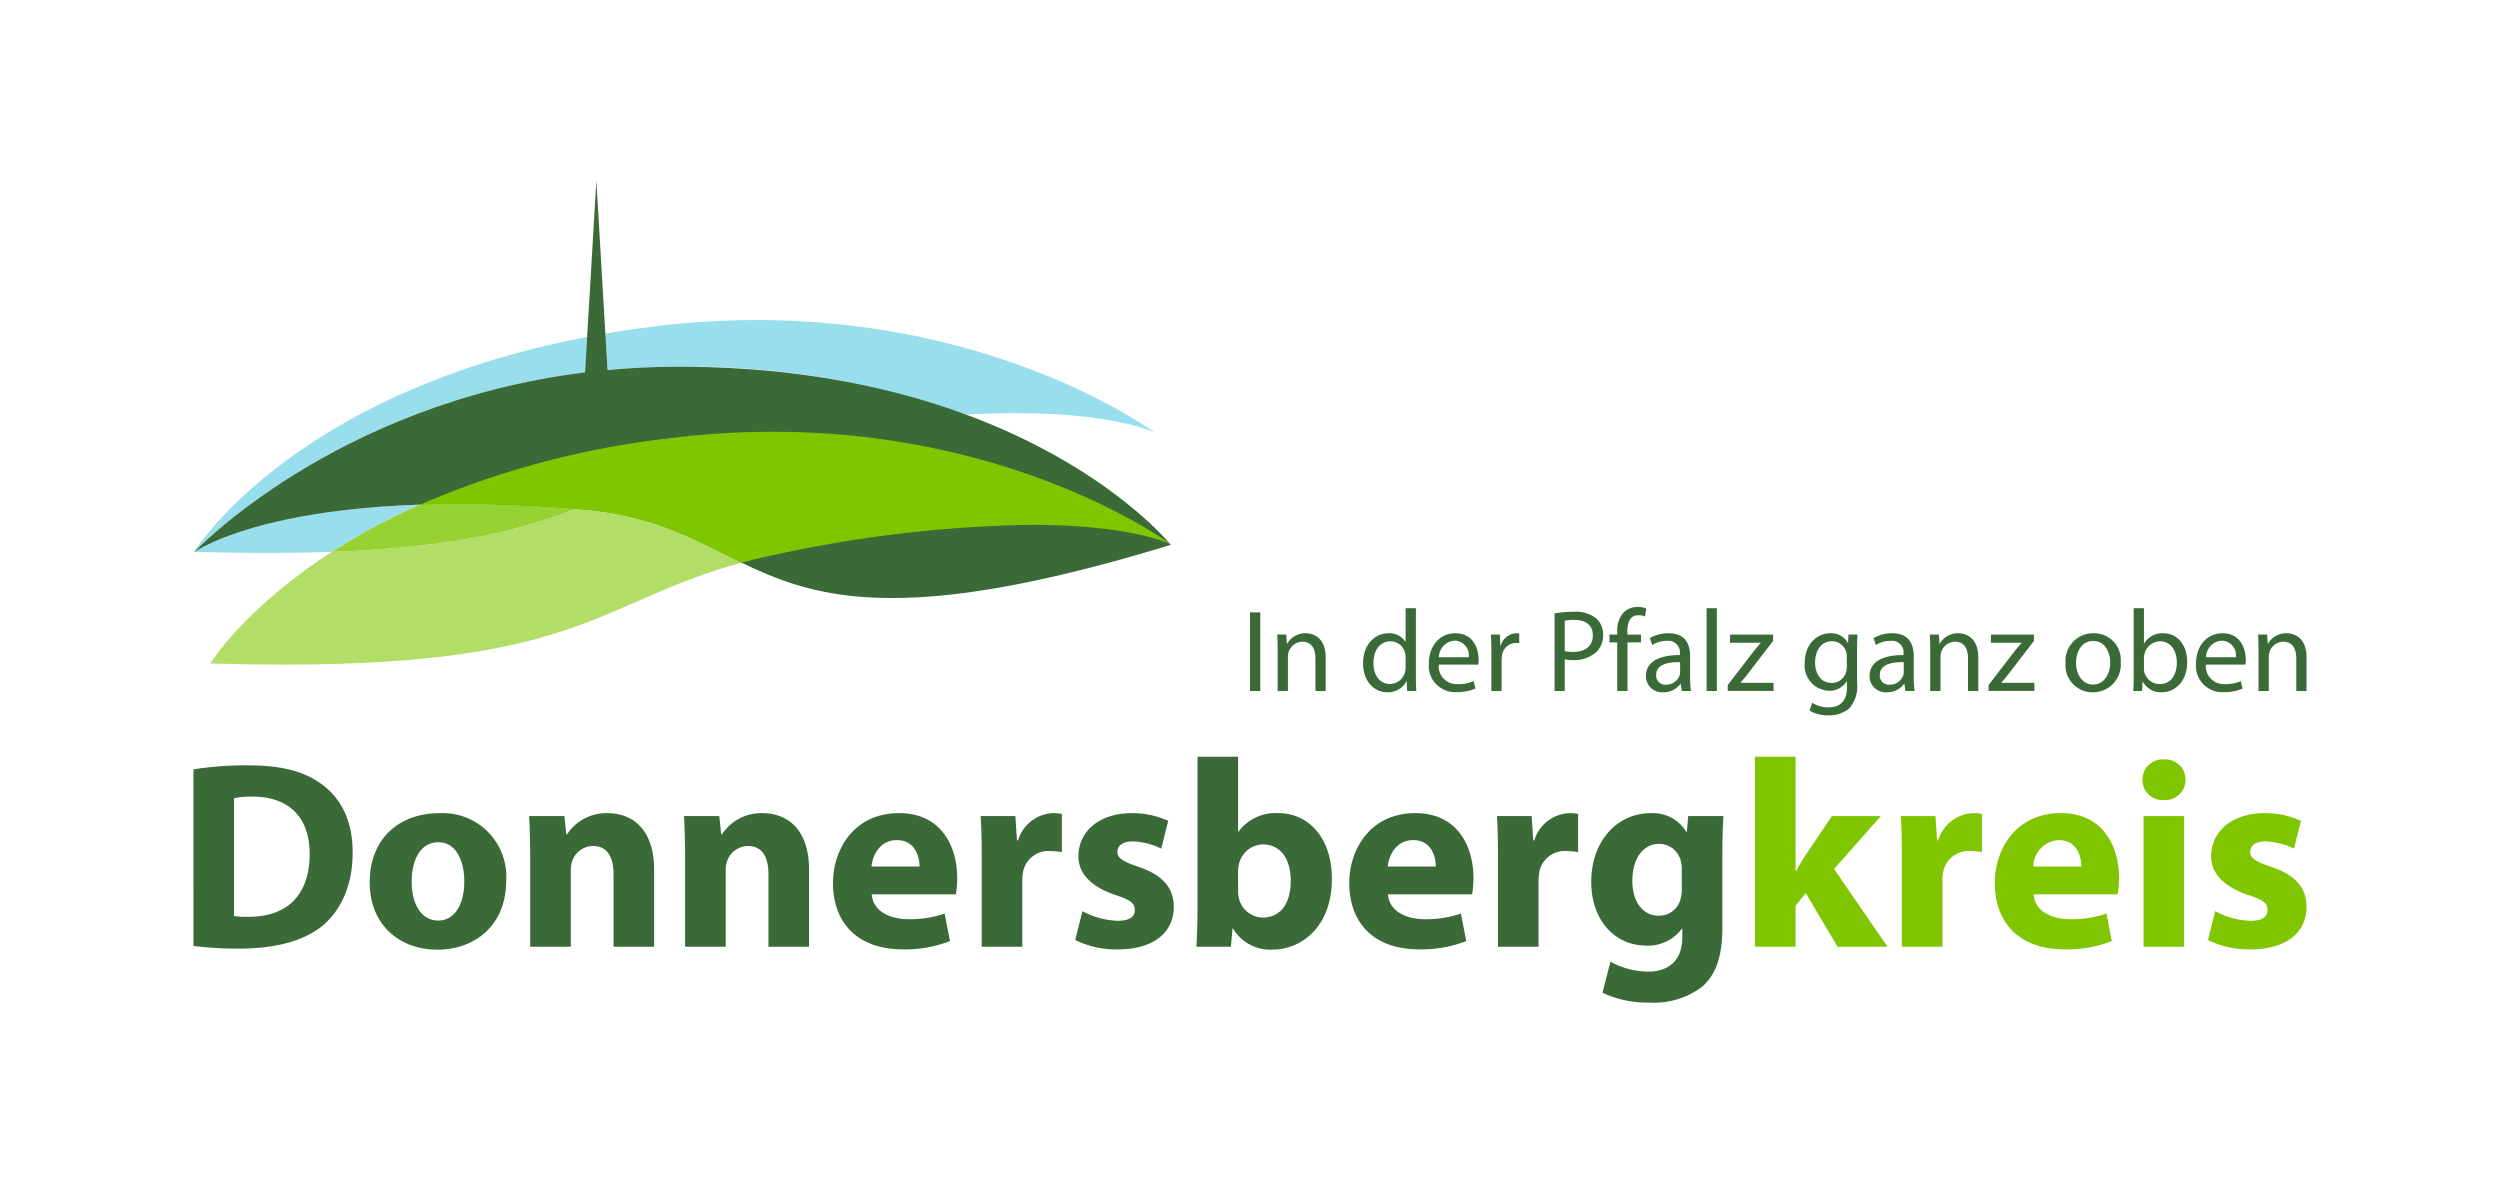 <?xml version="1.0" encoding="UTF-8" standalone="no"?><svg xmlns="http://www.w3.org/2000/svg" xmlns:xlink="http://www.w3.org/1999/xlink" height="71" viewBox="0 0 296.748 142.033" width="150">
  <defs>
    <clipPath id="clip-path">
      <path d="M0-321.437H296.748V-179.4H0Z" id="path831" transform="translate(0 321.437)" />
    </clipPath>
  </defs>
  <g id="g823" transform="translate(0)">
    <path d="M298.231-96.544H297v-9.433h1.231Z" fill="#396a37" id="path825" transform="translate(-148.626 179.482)" />
    <g id="g827" transform="translate(0 0)">
      <g clip-path="url(#clip-path)" id="g829" transform="translate(0 0)">
        <g id="g835" transform="translate(151.637 76.01)">
          <path d="M-.07-2.51c0-.714-.013-1.273-.055-1.832H.965l.071,1.105h.029A2.509,2.509,0,0,1,3.3-4.5c.938,0,2.393.559,2.393,2.883V2.43H4.465v-3.9c0-1.092-.406-2.016-1.568-2.016A1.777,1.777,0,0,0,1.246-2.23a1.82,1.82,0,0,0-.084.574V2.43H-.07Z" fill="#396a37" id="path837" transform="translate(0.126 4.497)" />
        </g>
        <g id="g839" transform="translate(161.943 73.002)">
          <path d="M-6.451-7.477a2.339,2.339,0,0,0-.055-.532A1.816,1.816,0,0,0-8.284-9.423c-1.274,0-2.028,1.119-2.028,2.6,0,1.386.684,2.52,2,2.52a1.864,1.864,0,0,0,1.8-1.483A2,2,0,0,0-6.451-6.3Zm1.232-5.92v8.186c0,.6.015,1.288.055,1.749h-1.1l-.057-1.176h-.028a2.482,2.482,0,0,1-2.294,1.33c-1.638,0-2.912-1.387-2.912-3.444-.015-2.266,1.4-3.638,3.038-3.638A2.251,2.251,0,0,1-6.478-9.367h.027V-13.4Z" fill="#396a37" id="path841" transform="translate(11.559 13.397)" />
        </g>
        <g id="g843" transform="translate(169.84 76.01)">
          <path d="M-6.045-3.641a1.75,1.75,0,0,0-1.693-2,2.029,2.029,0,0,0-1.89,2Zm-3.6.881A2.156,2.156,0,0,0-7.333-.422,4.386,4.386,0,0,0-5.457-.773l.225.882A5.538,5.538,0,0,1-7.5.543a3.16,3.16,0,0,1-3.331-3.415c0-2.043,1.218-3.652,3.192-3.652,2.209,0,2.784,1.946,2.784,3.191A3.1,3.1,0,0,1-4.9-2.76Z" fill="#396a37" id="path845" transform="translate(10.831 6.524)" />
        </g>
        <g id="g847" transform="translate(177.288 76.011)">
          <path d="M-.07-2.864c0-.8-.013-1.483-.055-2.113H.952l.055,1.329H1.05A2.046,2.046,0,0,1,2.938-5.131a2.616,2.616,0,0,1,.336.027v1.162a3.614,3.614,0,0,0-.419-.028A1.723,1.723,0,0,0,1.2-2.4a3.711,3.711,0,0,0-.044.572V1.8H-.07Z" fill="#396a37" id="path849" transform="translate(0.126 5.131)" />
        </g>
        <g id="g851" transform="translate(184.934 73.436)">
          <path d="M-1.537-5.957a4.157,4.157,0,0,0,1.008.1c1.469,0,2.365-.712,2.365-2,0-1.245-.882-1.847-2.225-1.847a5.028,5.028,0,0,0-1.148.1Zm-1.217-4.521a12.569,12.569,0,0,1,2.338-.2,3.878,3.878,0,0,1,2.644.783,2.537,2.537,0,0,1,.839,1.96,2.732,2.732,0,0,1-.741,2.016A3.916,3.916,0,0,1-.556-4.88a4.157,4.157,0,0,1-.981-.085v3.794H-2.754Z" fill="#396a37" id="path853" transform="translate(2.754 10.673)" />
        </g>
        <g id="g855" transform="translate(191.516 72.848)">
          <path d="M-1.183-12.745v-5.836H-2.12v-.937h.937v-.324a3.188,3.188,0,0,1,.8-2.363,2.342,2.342,0,0,1,1.638-.631,2.823,2.823,0,0,1,1.05.2l-.154.952a1.926,1.926,0,0,0-.8-.153c-1.036,0-1.315.922-1.315,1.958v.366H1.672v.937H.049v5.836Z" fill="#396a37" id="path857" transform="translate(2.12 22.835)" />
        </g>
        <g id="g859" transform="translate(195.898 76.01)">
          <path d="M-5.18-4.384c-1.345-.028-2.869.21-2.869,1.526A1.079,1.079,0,0,0-6.9-1.683,1.711,1.711,0,0,0-5.235-2.817a1.311,1.311,0,0,0,.055-.391Zm1.2,1.833a11.668,11.668,0,0,0,.1,1.623h-1.1L-5.1-1.781h-.041A2.5,2.5,0,0,1-7.21-.773,1.931,1.931,0,0,1-9.28-2.719c0-1.637,1.455-2.532,4.072-2.519v-.14a1.391,1.391,0,0,0-1.54-1.567,3.259,3.259,0,0,0-1.776.5l-.281-.826a4.395,4.395,0,0,1,2.24-.588c2.084,0,2.589,1.414,2.589,2.771Z" fill="#396a37" id="path861" transform="translate(9.28 7.855)" />
        </g>
        <path d="M459.815-156.225h1.232v9.935h-1.232Z" fill="#396a37" id="path863" transform="translate(-256.637 229.227)" />
        <g id="g865" transform="translate(205.713 76.166)">
          <path d="M0-7.652l3.065-3.989c.309-.378.574-.7.9-1.063v-.029H.281v-.978H5.445v.768L2.408-9c-.28.364-.559.714-.868,1.05v.028H5.5v.98H0Z" fill="#396a37" id="path867" transform="translate(0 13.711)" />
        </g>
        <g id="g869" transform="translate(214.955 76.01)">
          <path d="M-6.381-3.553a1.7,1.7,0,0,0-.07-.545A1.758,1.758,0,0,0-8.172-5.414c-1.174,0-2.014.994-2.014,2.575,0,1.315.685,2.436,2,2.436A1.773,1.773,0,0,0-6.478-1.678a2.08,2.08,0,0,0,.1-.659Zm1.232,3.12a3.984,3.984,0,0,1-.965,3.107,3.729,3.729,0,0,1-2.478.812,4.369,4.369,0,0,1-2.253-.559l.308-.951a3.679,3.679,0,0,0,1.986.546c1.261,0,2.184-.658,2.184-2.379V-.6h-.028A2.4,2.4,0,0,1-8.551.534a3.032,3.032,0,0,1-2.882-3.318c0-2.294,1.5-3.583,3.065-3.583A2.243,2.243,0,0,1-6.255-5.19h.029l.041-1.022h1.091c-.04.476-.055,1.035-.055,1.848Z" fill="#396a37" id="path871" transform="translate(11.433 6.366)" />
        </g>
        <g id="g873" transform="translate(222.74 76.01)">
          <path d="M-5.18-4.384c-1.344-.028-2.869.21-2.869,1.526A1.079,1.079,0,0,0-6.9-1.683,1.711,1.711,0,0,0-5.235-2.817a1.311,1.311,0,0,0,.055-.391Zm1.2,1.833a11.668,11.668,0,0,0,.1,1.623h-1.1L-5.1-1.781h-.041A2.5,2.5,0,0,1-7.21-.773,1.931,1.931,0,0,1-9.28-2.719c0-1.637,1.455-2.532,4.072-2.519v-.14a1.391,1.391,0,0,0-1.54-1.567,3.259,3.259,0,0,0-1.776.5l-.281-.826a4.395,4.395,0,0,1,2.24-.588c2.084,0,2.589,1.414,2.589,2.771Z" fill="#396a37" id="path875" transform="translate(9.28 7.855)" />
        </g>
        <g id="g877" transform="translate(229.965 76.01)">
          <path d="M-.069-2.51c0-.714-.013-1.273-.055-1.832H.968l.069,1.105h.03A2.506,2.506,0,0,1,3.305-4.5c.938,0,2.393.559,2.393,2.883V2.43H4.466v-3.9c0-1.092-.4-2.016-1.568-2.016A1.778,1.778,0,0,0,1.247-2.23a1.846,1.846,0,0,0-.084.574V2.43H-.069Z" fill="#396a37" id="path879" transform="translate(0.124 4.497)" />
        </g>
        <g id="g881" transform="translate(237.021 76.166)">
          <path d="M0-7.652l3.066-3.989c.308-.378.574-.7.9-1.063v-.029H.281v-.978H5.445v.768L2.408-9c-.28.364-.559.714-.868,1.05v.028H5.5v.98H0Z" fill="#396a37" id="path883" transform="translate(0 13.711)" />
        </g>
        <g id="g885" transform="translate(246.264 76.01)">
          <path d="M-4.171-7.778c1.176,0,2.057-1.105,2.057-2.645,0-1.147-.574-2.59-2.03-2.59-1.441,0-2.07,1.345-2.07,2.633,0,1.482.839,2.6,2.028,2.6Zm-.055.924a3.229,3.229,0,0,1-3.247-3.485,3.315,3.315,0,0,1,3.358-3.6A3.2,3.2,0,0,1-.855-10.465,3.32,3.32,0,0,1-4.213-6.854Z" fill="#396a37" id="path887" transform="translate(7.474 13.936)" />
        </g>
        <g id="g889" transform="translate(254.386 73.002)">
          <path d="M-1.624-9.122a2.392,2.392,0,0,0,.043.446A1.911,1.911,0,0,0,.266-7.234c1.3,0,2.058-1.05,2.058-2.6,0-1.372-.7-2.534-2.015-2.534a1.954,1.954,0,0,0-1.863,1.511,1.966,1.966,0,0,0-.07.518Zm-1.232-7.222h1.232v4.24H-1.6A2.513,2.513,0,0,1,.713-13.335c1.679,0,2.855,1.4,2.855,3.443,0,2.434-1.54,3.639-3.05,3.639A2.43,2.43,0,0,1-1.75-7.528h-.028l-.069,1.12H-2.91c.04-.462.054-1.147.054-1.749Z" fill="#396a37" id="path891" transform="translate(2.91 16.343)" />
        </g>
        <g id="g893" transform="translate(261.918 76.01)">
          <path d="M-6.045-3.641a1.749,1.749,0,0,0-1.695-2,2.029,2.029,0,0,0-1.888,2Zm-3.6.881A2.157,2.157,0,0,0-7.331-.422,4.38,4.38,0,0,0-5.457-.773l.223.882A5.519,5.519,0,0,1-7.5.543a3.16,3.16,0,0,1-3.33-3.415c0-2.043,1.219-3.652,3.191-3.652,2.212,0,2.785,1.946,2.785,3.191A2.922,2.922,0,0,1-4.9-2.76Z" fill="#396a37" id="path895" transform="translate(10.831 6.524)" />
        </g>
        <g id="g897" transform="translate(269.367 76.01)">
          <path d="M-.071-2.51c0-.714-.014-1.273-.056-1.832H.963l.072,1.105h.028A2.51,2.51,0,0,1,3.3-4.5c.938,0,2.393.559,2.393,2.883V2.43H4.463v-3.9c0-1.092-.406-2.016-1.568-2.016A1.778,1.778,0,0,0,1.244-2.23a1.821,1.821,0,0,0-.083.574V2.43H-.071Z" fill="#396a37" id="path899" transform="translate(0.128 4.497)" />
        </g>
        <g id="g901" transform="translate(21.653 38.416)">
          <path d="M-34.2-27.993c-18.535.628-25.84,4.9-27,5.653,3.126.094,6.028.138,8.745.138,2.764,0,5.326-.046,7.712-.133A77.838,77.838,0,0,1-34.2-27.993M-14.111-48.13c-35.518,6.761-47.16,25.788-47.16,25.788h.018c1.506-1.546,18.107-17.968,46.89-21.528ZM6.252-50.155A100.133,100.133,0,0,0-6.1-49.384q-3.008.373-5.824.858l.258,4.366c2.7-.25,5.485-.4,8.382-.4a99.3,99.3,0,0,1,34.627,5.749c2.151-.12,4.123-.172,5.93-.172,12.1,0,16.735,2.332,16.735,2.332S35.9-50.156,6.252-50.155" fill="#99deed" id="path903" transform="translate(61.27 50.155)" />
        </g>
        <g id="g905" transform="translate(21.558 21.7)">
          <path d="M-73.367-28.183c-2.9,0-5.684.149-8.383.4L-83.09-50.5l-1.358,23c-30.211,3.737-47,21.645-47,21.645s10.974-8.185,46.716-5.184c23.217,1.949,19.2,19.957,70.589,4.241,0,0-17.1-21.391-59.221-21.391" fill="#396a37" id="path907" transform="translate(131.45 50.496)" />
        </g>
        <g id="g909" transform="translate(23.58 61.091)">
          <path d="M-145.41-5.2l.059.07c.07.03.1.047.1.047l-.163-.117m-71.3-4.118c-6.418,2.5-14.388,4.608-29.214,5.145-10.569,6.805-14.6,13.4-14.6,13.4,3.152.094,6.081.139,8.82.139,35.8,0,38.065-7.674,54.939-12.233-5.436-2.631-10.317-5.645-19.064-6.379-.294-.025-.586-.049-.877-.072" fill="#b2dd66" id="path911" transform="translate(260.529 9.319)" />
        </g>
        <g id="g913" transform="translate(38.183 60.501)">
          <path d="M-19.214,0q-2.444,0-4.67.078A77.778,77.778,0,0,0-34.426,5.735C-19.6,5.2-11.63,3.085-5.212.59-10.4.176-15.047,0-19.214,0" fill="#98d133" id="path915" transform="translate(34.426)" />
        </g>
        <g id="g917" transform="translate(48.726 51.823)">
          <path d="M-53.526,0A100.3,100.3,0,0,0-65.876.77,105.623,105.623,0,0,0-95.9,8.756q2.224-.077,4.669-.078c4.166,0,8.817.176,14,.589l.877.072c8.747.735,13.629,3.748,19.064,6.379,1.417-.383,2.94-.744,4.592-1.077a154.669,154.669,0,0,1,30.2-3.469c11.066,0,15.888,1.949,16.633,2.283l-.059-.069C-7.792,12.06-25.509,0-53.526,0" fill="#7fc600" id="path919" transform="translate(95.903 0)" />
        </g>
        <g id="g921" transform="translate(21.558 91.862)">
          <path d="M-6.156-22.841a9.277,9.277,0,0,0,1.7.095c4.458.034,7.375-2.4,7.375-7.566,0-4.488-2.629-6.861-6.861-6.861a10.482,10.482,0,0,0-2.212.192Zm-4.874-17.6a39.4,39.4,0,0,1,6.572-.48c4.136,0,6.831.769,8.882,2.308,2.244,1.667,3.655,4.295,3.655,8.143,0,4.136-1.508,6.99-3.559,8.753-2.276,1.891-5.772,2.788-10,2.788a42.344,42.344,0,0,1-5.546-.319Z" fill="#396a37" id="path923" transform="translate(11.03 40.924)" />
        </g>
        <g id="g925" transform="translate(42.716 97.601)">
          <path d="M-10.409-16.279c1.924,0,3.109-1.892,3.109-4.714,0-2.308-.9-4.679-3.109-4.679-2.308,0-3.206,2.371-3.206,4.713,0,2.66,1.121,4.68,3.173,4.68Zm-.129,3.494c-4.586,0-8.112-3.013-8.112-8.08s3.335-8.3,8.4-8.3a7.623,7.623,0,0,1,7.985,8.047c0,5.709-4.073,8.336-8.241,8.336Z" fill="#396a37" id="path927" transform="translate(18.65 29.167)" />
        </g>
        <g id="g929" transform="translate(61.85 97.601)">
          <path d="M-.162-6.761c0-1.955-.064-3.591-.128-5H3.942l.225,2.181h.1A5.631,5.631,0,0,1,9.1-12.113c3.207,0,5.61,2.147,5.61,6.763V3.917H9.842V-4.771c0-2.02-.705-3.4-2.469-3.4a2.678,2.678,0,0,0-2.5,1.828,3.517,3.517,0,0,0-.16,1.219V3.917H-.162Z" fill="#396a37" id="path931" transform="translate(0.29 12.113)" />
        </g>
        <g id="g933" transform="translate(80.442 97.601)">
          <path d="M-.163-6.761c0-1.955-.064-3.591-.129-5H3.941l.225,2.181h.1A5.631,5.631,0,0,1,9.1-12.113c3.206,0,5.61,2.147,5.61,6.763V3.917H9.841V-4.771c0-2.02-.706-3.4-2.469-3.4a2.678,2.678,0,0,0-2.5,1.828A3.516,3.516,0,0,0,4.71-5.124V3.917H-.163Z" fill="#396a37" id="path935" transform="translate(0.292 12.113)" />
        </g>
        <g id="g937" transform="translate(98.321 97.601)">
          <path d="M-13.121-8.1c0-1.186-.513-3.174-2.726-3.174-2.083,0-2.917,1.891-3.045,3.174Zm-5.74,3.335c.161,2.019,2.149,2.982,4.425,2.982a12.914,12.914,0,0,0,4.329-.674l.642,3.3a14.821,14.821,0,0,1-5.675.994c-5.323,0-8.368-3.078-8.368-7.982,0-3.976,2.5-8.369,7.919-8.369,5.065,0,6.989,3.942,6.989,7.823a11.566,11.566,0,0,1-.159,1.924Z" fill="#396a37" id="path939" transform="translate(23.509 14.511)" />
        </g>
        <g id="g941" transform="translate(116.044 97.601)">
          <path d="M-.162-6.965c0-2.308-.031-3.815-.128-5.164H3.878L4.071-9.21H4.2A4.568,4.568,0,0,1,8.431-12.48a4.961,4.961,0,0,1,1.026.095V-7.8a7.258,7.258,0,0,0-1.313-.128A3.1,3.1,0,0,0,4.809-5.459a5.512,5.512,0,0,0-.1,1.092V3.551H-.162Z" fill="#396a37" id="path943" transform="translate(0.29 12.48)" />
        </g>
        <g id="g945" transform="translate(127.395 97.601)">
          <path d="M-1.094-14.861a9.515,9.515,0,0,0,4.2,1.154c1.475,0,2.085-.48,2.085-1.283s-.481-1.216-2.276-1.795c-3.27-1.088-4.52-2.852-4.489-4.68,0-2.95,2.5-5.162,6.38-5.162A10.278,10.278,0,0,1,9.2-25.7l-.833,3.334a8.309,8.309,0,0,0-3.4-.867c-1.186,0-1.86.482-1.86,1.252,0,.736.61,1.154,2.534,1.8,2.98,1.025,4.2,2.532,4.232,4.808,0,2.95-2.277,5.1-6.766,5.1A11.069,11.069,0,0,1-1.96-11.4Z" fill="#396a37" id="path947" transform="translate(1.96 26.626)" />
        </g>
        <g id="g949" transform="translate(141.943 90.836)">
          <path d="M-6.318-20.369a3.6,3.6,0,0,0,.1.865A2.985,2.985,0,0,0-3.368-17.2C-1.283-17.2,0-18.8,0-21.618c0-2.437-1.09-4.361-3.367-4.361a3.021,3.021,0,0,0-2.853,2.4,4.094,4.094,0,0,0-.1.9ZM-11.191-36.5h4.873v8.977h.064a5.518,5.518,0,0,1,4.745-2.213c3.752,0,6.476,3.111,6.445,7.919,0,5.642-3.559,8.464-7.15,8.464A5.171,5.171,0,0,1-6.926-15.88H-6.99l-.192,2.18h-4.137c.064-1.025.129-2.917.129-4.68Z" fill="#396a37" id="path951" transform="translate(11.319 36.495)" />
        </g>
        <g id="g953" transform="translate(160.287 97.601)">
          <path d="M-13.121-8.1c0-1.186-.513-3.174-2.726-3.174-2.083,0-2.917,1.891-3.045,3.174Zm-5.74,3.335c.161,2.019,2.148,2.982,4.425,2.982a12.91,12.91,0,0,0,4.329-.674l.642,3.3a14.822,14.822,0,0,1-5.676.994c-5.322,0-8.367-3.078-8.367-7.982,0-3.976,2.5-8.369,7.919-8.369,5.065,0,6.99,3.942,6.99,7.823a11.642,11.642,0,0,1-.16,1.924Z" fill="#396a37" id="path955" transform="translate(23.509 14.511)" />
        </g>
        <g id="g957" transform="translate(178.01 97.601)">
          <path d="M-.163-6.965c0-2.308-.033-3.815-.129-5.164H3.877L4.069-9.21H4.2A4.566,4.566,0,0,1,8.43-12.48a4.964,4.964,0,0,1,1.025.095V-7.8A7.254,7.254,0,0,0,8.14-7.927,3.1,3.1,0,0,0,4.806-5.459a5.517,5.517,0,0,0-.1,1.092V3.551H-.163Z" fill="#396a37" id="path959" transform="translate(0.292 12.48)" />
        </g>
        <g id="g961" transform="translate(189.331 97.601)">
          <path d="M-13.727-8.5a4.309,4.309,0,0,0-.095-.9,2.675,2.675,0,0,0-2.63-2.149c-1.8,0-3.207,1.605-3.207,4.458,0,2.339,1.154,4.168,3.174,4.168a2.663,2.663,0,0,0,2.6-1.957,4.456,4.456,0,0,0,.16-1.313Zm4.873,7.023c0,3.012-.608,5.481-2.4,7.052A9.54,9.54,0,0,1-17.606,7.5a12.547,12.547,0,0,1-5.643-1.187l.963-3.719a9.522,9.522,0,0,0,4.552,1.187c2.309,0,4.071-1.22,4.071-4.136v-.994h-.064A5.069,5.069,0,0,1-17.959.666c-3.879,0-6.635-3.142-6.635-7.63,0-5.065,3.237-8.271,7.118-8.271a4.686,4.686,0,0,1,4.295,2.243h.065l.158-1.892h4.233c-.064,1.027-.129,2.342-.129,4.683Z" fill="#396a37" id="path963" transform="translate(24.595 15.236)" />
        </g>
        <g id="g965" transform="translate(208.986 90.836)">
          <path d="M-6.155-17.334h.064a20.838,20.838,0,0,1,1.123-1.892l3.173-4.714H4.074l-5.612,6.35,6.412,9.33H-1.12l-3.816-6.445-1.219,1.538v4.907h-4.873v-22.8h4.873Z" fill="#7fc600" id="path967" transform="translate(11.028 31.056)" />
        </g>
        <g id="g969" transform="translate(226.485 97.601)">
          <path d="M-.163-6.965c0-2.308-.032-3.815-.129-5.164H3.877L4.069-9.21H4.2A4.567,4.567,0,0,1,8.43-12.48a4.976,4.976,0,0,1,1.025.095V-7.8a7.262,7.262,0,0,0-1.315-.128A3.1,3.1,0,0,0,4.807-5.459a5.446,5.446,0,0,0-.1,1.092V3.551H-.163Z" fill="#7fc600" id="path971" transform="translate(0.292 12.48)" />
        </g>
        <g id="g973" transform="translate(237.773 97.601)">
          <path d="M-13.12-8.1c0-1.186-.513-3.174-2.725-3.174A3.223,3.223,0,0,0-18.89-8.1Zm-5.738,3.335c.16,2.019,2.147,2.982,4.425,2.982a12.892,12.892,0,0,0,4.327-.674l.642,3.3a14.81,14.81,0,0,1-5.675.994c-5.322,0-8.368-3.078-8.368-7.982,0-3.976,2.5-8.369,7.919-8.369,5.065,0,6.99,3.942,6.99,7.823A11.5,11.5,0,0,1-8.76-4.764Z" fill="#7fc600" id="path975" transform="translate(23.507 14.511)" />
        </g>
        <path d="M578.345-108.345h4.873v15.679h-4.873Zm2.405-1.924a2.4,2.4,0,0,1-2.534-2.436,2.42,2.42,0,0,1,2.6-2.436,2.412,2.412,0,0,1,2.565,2.436,2.419,2.419,0,0,1-2.6,2.436Z" fill="#7fc600" id="path977" transform="translate(-322.721 206.297)" />
        <g id="g979" transform="translate(263.359 97.601)">
          <path d="M-1.093-14.861a9.516,9.516,0,0,0,4.2,1.154c1.475,0,2.083-.48,2.083-1.283s-.48-1.216-2.275-1.795c-3.27-1.088-4.521-2.852-4.488-4.68,0-2.95,2.5-5.162,6.38-5.162A10.282,10.282,0,0,1,9.2-25.7l-.834,3.334a8.317,8.317,0,0,0-3.4-.867c-1.187,0-1.859.482-1.859,1.252,0,.736.608,1.154,2.532,1.8,2.982,1.025,4.2,2.532,4.232,4.808,0,2.95-2.275,5.1-6.764,5.1A11.067,11.067,0,0,1-1.958-11.4Z" fill="#7fc600" id="path981" transform="translate(1.958 26.626)" />
        </g>
      </g>
    </g>
  </g>
<desc property="dc:rights">Kreisverwaltung Donnersbergkreis</desc></svg>
